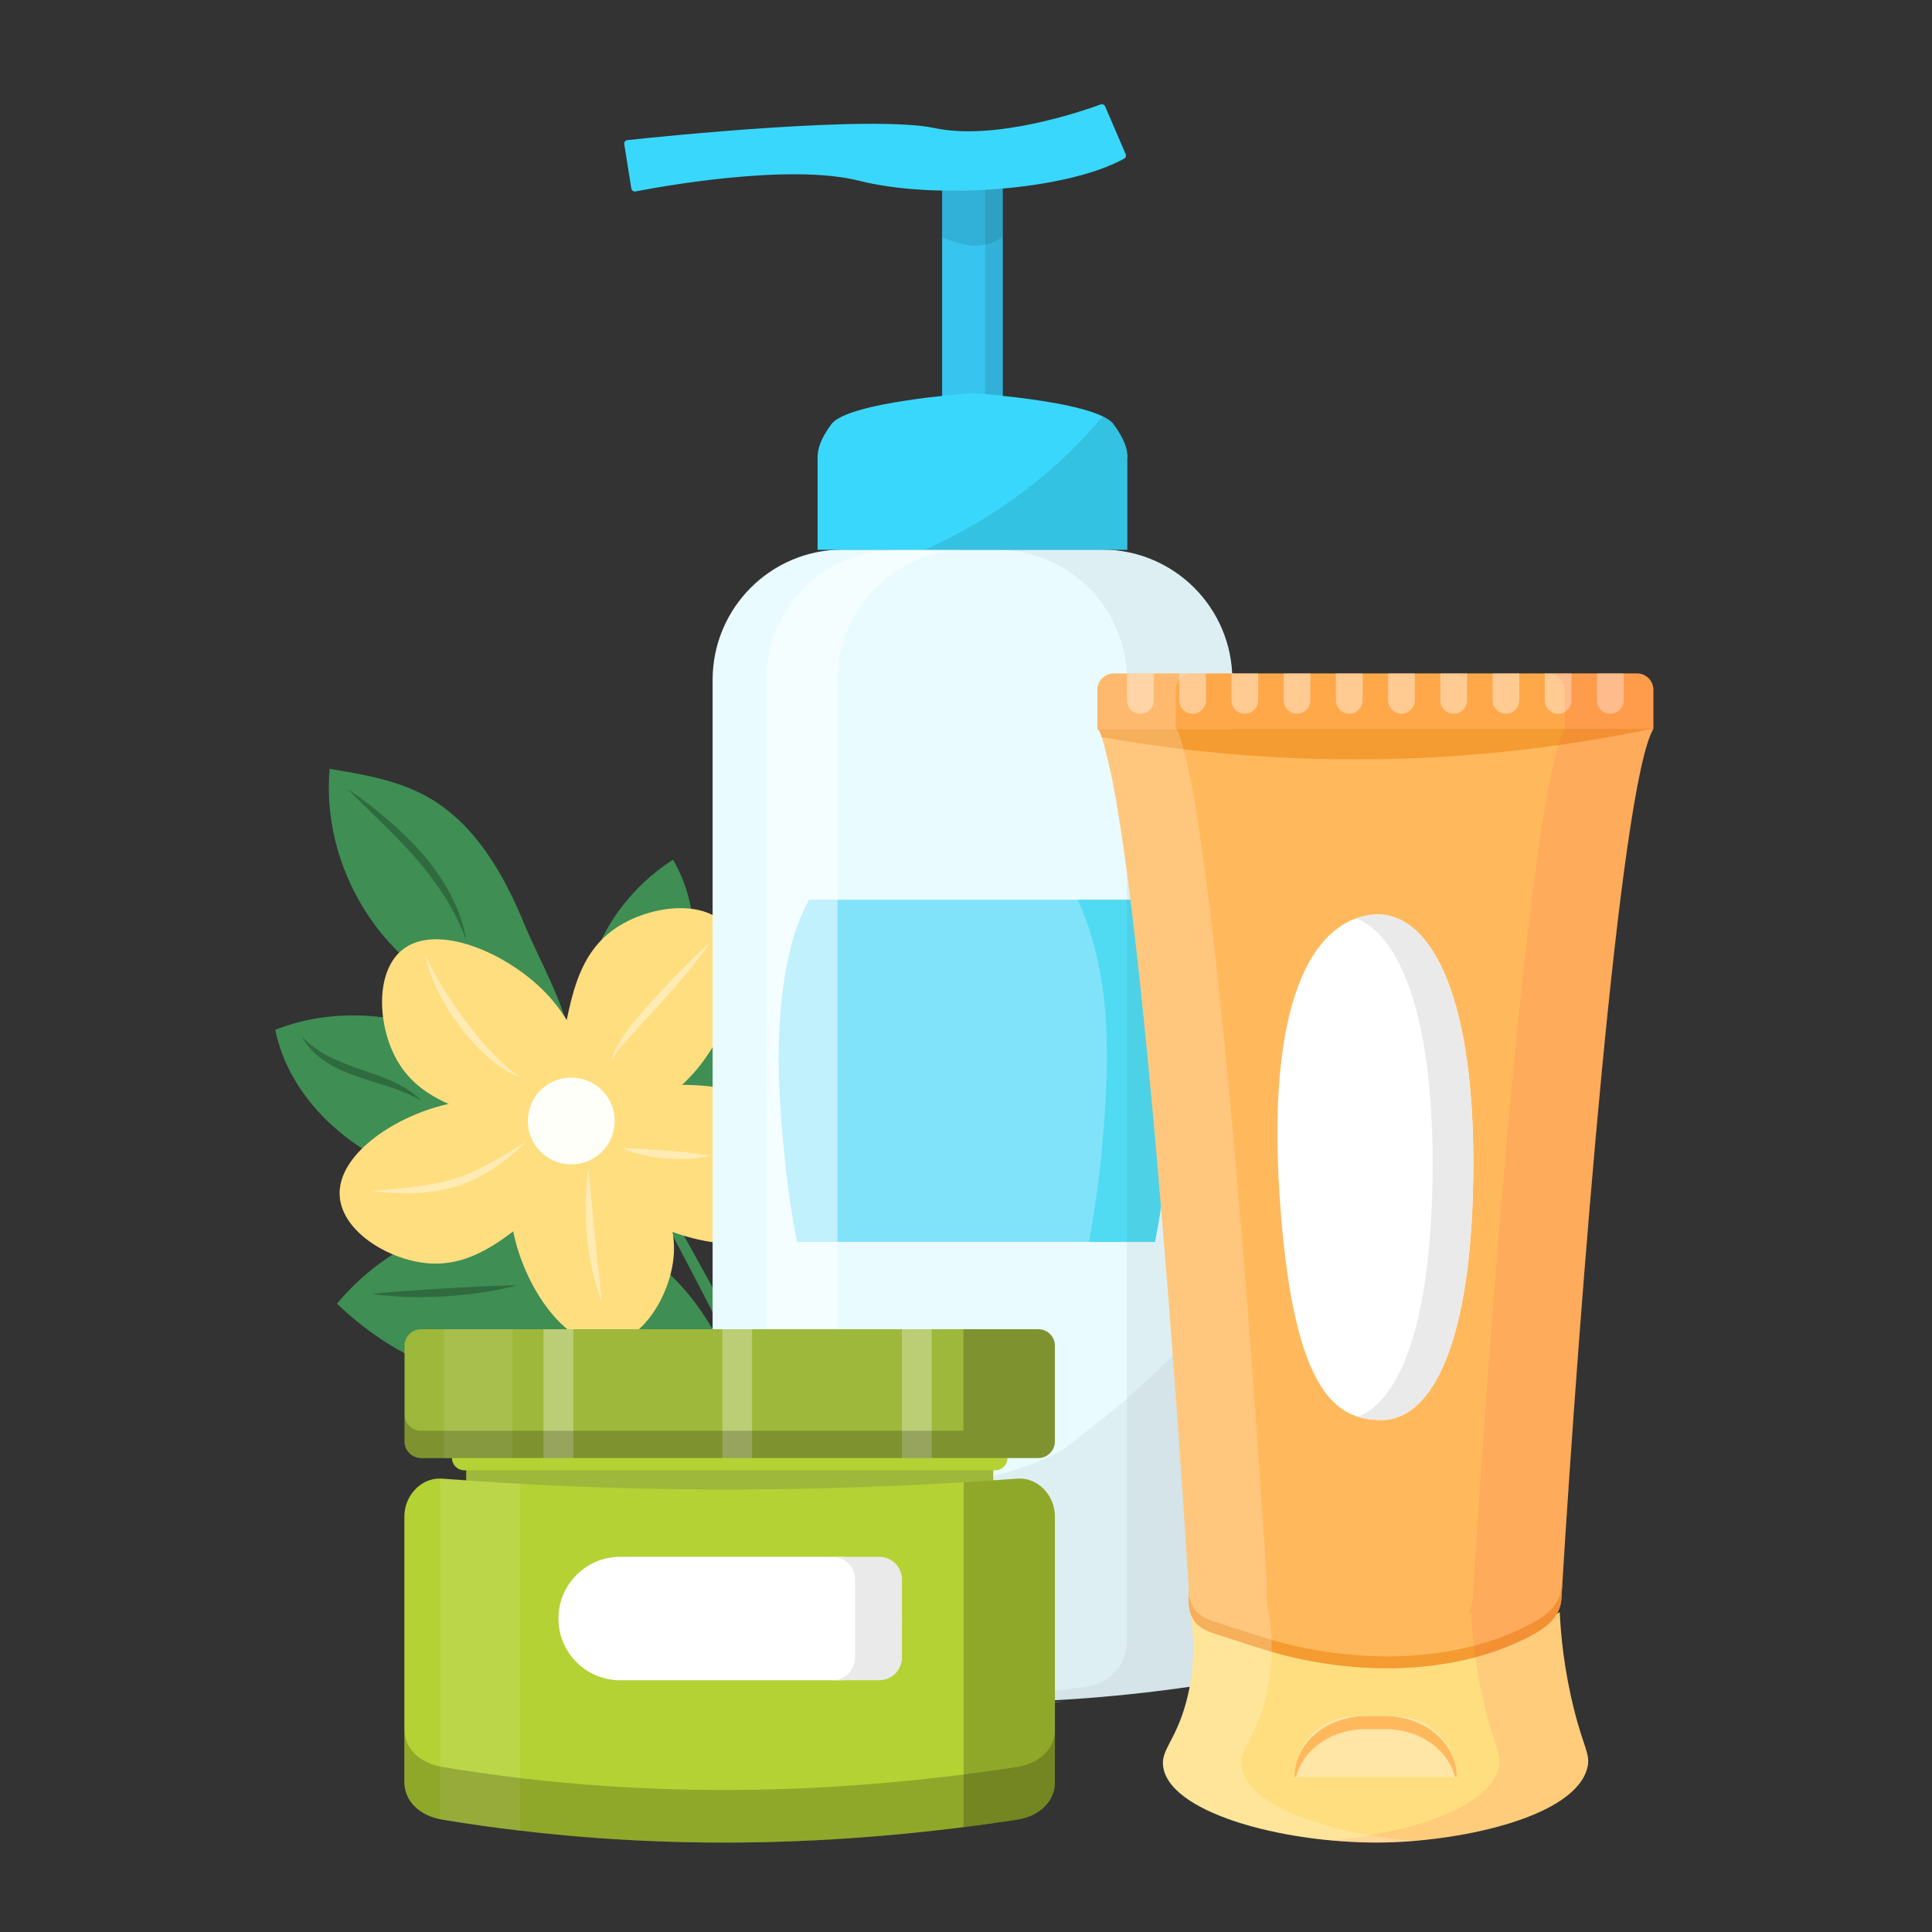 <?xml version="1.0" encoding="UTF-8" standalone="no"?>
<!-- Created with Inkscape (http://www.inkscape.org/) -->

<svg
   version="1.1"
   id="svg2"
   width="66.667"
   height="66.667"
   viewBox="0 0 66.667 66.667"
   sodipodi:docname="personal.ai"
   xmlns:inkscape="http://www.inkscape.org/namespaces/inkscape"
   xmlns:sodipodi="http://sodipodi.sourceforge.net/DTD/sodipodi-0.dtd"
   xmlns="http://www.w3.org/2000/svg"
   xmlns:svg="http://www.w3.org/2000/svg">
  <rect x="0" y="0" width="66.667" height="66.667" fill="#333333" stroke="none"/>
  <defs
     id="defs6">
    <clipPath
       clipPathUnits="userSpaceOnUse"
       id="clipPath16">
      <path
         d="M 0,50 H 50 V 0 H 0 Z"
         id="path14" />
    </clipPath>
    <clipPath
       clipPathUnits="userSpaceOnUse"
       id="clipPath80">
      <path
         d="m 19.348,35.782 h 6.734 V 10.167 h -6.734 z"
         id="path78" />
    </clipPath>
    <clipPath
       clipPathUnits="userSpaceOnUse"
       id="clipPath108">
      <path
         d="m 19.834,35.782 h 7.694 V 5.938 h -7.694 z"
         id="path106" />
    </clipPath>
    <clipPath
       clipPathUnits="userSpaceOnUse"
       id="clipPath124">
      <path
         d="m 23.867,35.782 h 8.033 V 5.938 h -8.033 z"
         id="path122" />
    </clipPath>
    <clipPath
       clipPathUnits="userSpaceOnUse"
       id="clipPath140">
      <path
         d="m 18.448,16.674 h 13.454 V 5.941 h -13.454 z"
         id="path138" />
    </clipPath>
    <clipPath
       clipPathUnits="userSpaceOnUse"
       id="clipPath158">
      <path
         d="m 25.501,45.687 h 0.458 V 38.145 h -0.458 z"
         id="path156" />
    </clipPath>
    <clipPath
       clipPathUnits="userSpaceOnUse"
       id="clipPath176">
      <path
         d="m 24.388,45.687 h 1.571 V 43.653 h -1.571 z"
         id="path174" />
    </clipPath>
    <clipPath
       clipPathUnits="userSpaceOnUse"
       id="clipPath200">
      <path
         d="m 23.936,39.234 h 5.246 v -3.454 h -5.246 z"
         id="path198" />
    </clipPath>
    <clipPath
       clipPathUnits="userSpaceOnUse"
       id="clipPath244">
      <path
         d="M 29.175,32.58 H 42.032 V 31.537 H 29.175 Z"
         id="path242" />
    </clipPath>
    <clipPath
       clipPathUnits="userSpaceOnUse"
       id="clipPath304">
      <path
         d="m 34.471,32.582 h 8.332 V 2.314 h -8.332 z"
         id="path302" />
    </clipPath>
    <clipPath
       clipPathUnits="userSpaceOnUse"
       id="clipPath320">
      <path
         d="m 28.407,32.582 h 8.221 V 2.314 h -8.221 z"
         id="path318" />
    </clipPath>
    <clipPath
       clipPathUnits="userSpaceOnUse"
       id="clipPath350">
      <path
         d="m 11.392,11.738 h 2.092 V 2.622 h -2.092 z"
         id="path348" />
    </clipPath>
    <clipPath
       clipPathUnits="userSpaceOnUse"
       id="clipPath366">
      <path
         d="M 10.469,5.248 H 27.309 V 2.314 H 10.469 Z"
         id="path364" />
    </clipPath>
    <clipPath
       clipPathUnits="userSpaceOnUse"
       id="clipPath382">
      <path
         d="m 24.939,11.739 h 2.369 V 2.717 h -2.369 z"
         id="path380" />
    </clipPath>
    <clipPath
       clipPathUnits="userSpaceOnUse"
       id="clipPath410">
      <path
         d="m 14.069,15.605 h 0.772 v -3.335 h -0.772 z"
         id="path408" />
    </clipPath>
    <clipPath
       clipPathUnits="userSpaceOnUse"
       id="clipPath424">
      <path
         d="m 18.698,15.605 h 0.772 v -3.335 h -0.772 z"
         id="path422" />
    </clipPath>
    <clipPath
       clipPathUnits="userSpaceOnUse"
       id="clipPath438">
      <path
         d="m 23.347,15.605 h 0.772 V 12.269 H 23.347 Z"
         id="path436" />
    </clipPath>
    <clipPath
       clipPathUnits="userSpaceOnUse"
       id="clipPath452">
      <path
         d="m 11.492,15.605 h 1.774 v -3.335 h -1.774 z"
         id="path450" />
    </clipPath>
    <clipPath
       clipPathUnits="userSpaceOnUse"
       id="clipPath466">
      <path
         d="M 10.472,15.605 H 27.307 V 12.269 H 10.472 Z"
         id="path464" />
    </clipPath>
  </defs>
  <sodipodi:namedview
     id="namedview4"
     pagecolor="#ffffff"
     bordercolor="#000000"
     borderopacity="0.25"
     inkscape:showpageshadow="2"
     inkscape:pageopacity="0.0"
     inkscape:pagecheckerboard="0"
     inkscape:deskcolor="#d1d1d1" />
  <g
     id="g8"
     inkscape:groupmode="layer"
     inkscape:label="personal"
     transform="matrix(1.333,0,0,-1.333,0,66.667)">
    <g
       id="g10">
      <g
         id="g12"
         clip-path="url(#clipPath16)">
        <g
           id="g18"
           transform="translate(18.573,15.362)">
          <path
             d="M 0,0 C -0.205,0.411 -1.143,2.172 -3.239,2.902 -5.509,3.693 -7.516,2.709 -8.248,2.274 -9.012,1.82 -9.532,1.284 -9.85,0.904 -9.262,0.336 -8.297,-0.429 -6.932,-0.886 -3.556,-2.018 -0.552,-0.324 0,0"
             style="fill:#3f8e54;fill-opacity:1;fill-rule:nonzero;stroke:none"
             id="path20" />
        </g>
        <g
           id="g22"
           transform="translate(13.559,26.124)">
          <path
             d="m 0,0 c -0.531,1.29 -1.277,2.579 -2.494,3.261 -0.769,0.431 -1.66,0.581 -2.531,0.725 -0.196,-2.172 0.935,-4.409 2.8,-5.539 0.603,-0.366 2.985,-1.729 3.45,-1.596 C 1.114,-2.189 0.38,-0.924 0,0"
             style="fill:#3f8e54;fill-opacity:1;fill-rule:nonzero;stroke:none"
             id="path24" />
        </g>
        <g
           id="g26"
           transform="translate(17.334,21.844)">
          <path
             d="M 0,0 C 0.322,0.601 0.67,1.234 1.388,1.833 1.512,1.937 2.021,2.351 2.815,2.67 3.696,3.025 4.484,3.083 4.976,3.081 4.805,2.334 4.529,1.497 4.084,0.633 3.526,-0.449 2.618,-2.212 0.987,-2.561 0.903,-2.579 -0.265,-2.817 -0.643,-2.277 -0.971,-1.809 -0.535,-0.998 0,0"
             style="fill:#3f8e54;fill-opacity:1;fill-rule:nonzero;stroke:none"
             id="path28" />
        </g>
        <g
           id="g30"
           transform="translate(12.257,22.939)">
          <path
             d="m 0,0 c -1.569,0.82 -3.487,1.071 -5.131,0.415 0.358,-1.757 1.868,-3.113 3.556,-3.719 C -0.763,-3.596 3.712,-4.351 3.58,-3.321 3.426,-2.127 0.94,-0.491 0,0"
             style="fill:#3f8e54;fill-opacity:1;fill-rule:nonzero;stroke:none"
             id="path32" />
        </g>
        <g
           id="g34"
           transform="translate(16.708,22.812)">
          <path
             d="M 0,0 C 0.258,0.315 0.517,0.631 0.723,0.982 1.423,2.178 1.419,3.754 0.713,4.946 -0.51,4.159 -1.43,2.843 -1.549,1.393 -1.613,0.623 -1.539,-0.653 -1.1,-1.295 -0.685,-0.936 -0.351,-0.429 0,0"
             style="fill:#3f8e54;fill-opacity:1;fill-rule:nonzero;stroke:none"
             id="path36" />
        </g>
        <g
           id="g38"
           transform="translate(25.075,5.12)">
          <path
             d="M 0,0 C 0,0 -0.6,0.872 -0.887,1.315 -1.59,2.394 -2.255,3.5 -2.913,4.612 c -0.264,0.439 -0.519,0.886 -0.761,1.339 -0.624,1.144 -1.201,2.321 -1.814,3.484 -0.127,0.245 -0.257,0.49 -0.389,0.733 -0.082,0.158 -0.167,0.316 -0.252,0.474 0,0 -0.002,0.002 -0.002,0.005 -0.65,1.208 -1.316,2.405 -1.991,3.598 l -0.057,0.098 -1.234,2.127 -10e-4,0.003 -0.905,1.566 -0.548,0.947 -0.083,-0.048 0.601,-1.093 2.035,-3.707 c 0.112,-0.207 0.222,-0.413 0.33,-0.621 0.611,-1.144 1.209,-2.292 1.791,-3.449 l 0.002,-0.002 C -6.055,9.806 -5.924,9.543 -5.793,9.28 -5.242,8.176 -4.721,7.054 -4.158,5.949 -3.888,5.42 -3.611,4.894 -3.317,4.379 -2.853,3.549 -2.381,2.72 -1.891,1.9 l 0.002,-0.002 c 0.223,-0.376 0.451,-0.751 0.684,-1.123 0.234,-0.373 0.719,-1.108 0.719,-1.108 z"
             style="fill:#3f8e54;fill-opacity:1;fill-rule:nonzero;stroke:none"
             id="path40" />
        </g>
        <g
           id="g42"
           transform="translate(14.125,20.442)">
          <path
             d="M 0,0 0.814,-0.424 C 1.083,-0.57 1.355,-0.706 1.618,-0.859 1.882,-1.01 2.15,-1.154 2.408,-1.315 2.669,-1.471 2.931,-1.627 3.205,-1.767 l -0.12,-0.172 c -0.235,0.189 -0.483,0.363 -0.731,0.536 -0.247,0.176 -0.512,0.322 -0.78,0.462 -0.271,0.134 -0.541,0.27 -0.823,0.38 -0.28,0.113 -0.565,0.215 -0.857,0.294 z"
             style="fill:#3f8e54;fill-opacity:1;fill-rule:nonzero;stroke:none"
             id="path44" />
        </g>
        <g
           id="g46"
           transform="translate(19.106,14.876)">
          <path
             d="M 0,0 -0.974,0.618 -0.82,0.861 0.154,0.243 Z"
             style="fill:#3f8e54;fill-opacity:1;fill-rule:nonzero;stroke:none"
             id="path48" />
        </g>
        <g
           id="g50"
           transform="translate(14.569,21.784)">
          <path
             d="M 0,0 C -0.1,0.765 0.011,1.368 0.044,1.534 0.238,2.516 0.44,3.539 1.315,4.165 2.132,4.749 3.51,4.97 4.165,4.34 5.02,3.517 4.351,1.525 3.376,0.438 2.392,-0.657 0.717,-1.256 0.219,-0.789 0.087,-0.665 0.058,-0.443 0,0"
             style="fill:#ffde80;fill-opacity:1;fill-rule:nonzero;stroke:none"
             id="path52" />
        </g>
        <g
           id="g54"
           transform="translate(15.589,21.65)">
          <path
             d="m 0,0 c 0.728,0.258 1.34,0.275 1.51,0.277 1,0.015 2.043,0.031 2.837,-0.694 0.742,-0.677 1.246,-1.978 0.767,-2.75 C 4.487,-4.175 2.4,-3.937 1.133,-3.21 -0.144,-2.477 -1.079,-0.963 -0.726,-0.379 -0.632,-0.224 -0.421,-0.149 0,0"
             style="fill:#ffde80;fill-opacity:1;fill-rule:nonzero;stroke:none"
             id="path56" />
        </g>
        <g
           id="g58"
           transform="translate(15.06,21.197)">
          <path
             d="M 0,0 C 0.655,-0.409 1.05,-0.877 1.157,-1.008 1.792,-1.781 2.454,-2.587 2.382,-3.661 2.315,-4.662 1.61,-5.867 0.708,-5.973 -0.471,-6.111 -1.585,-4.33 -1.805,-2.886 -2.027,-1.43 -1.426,0.244 -0.749,0.332 -0.569,0.355 -0.379,0.237 0,0"
             style="fill:#ffde80;fill-opacity:1;fill-rule:nonzero;stroke:none"
             id="path60" />
        </g>
        <g
           id="g62"
           transform="translate(14.777,19.66)">
          <path
             d="m 0,0 c -0.414,-0.651 -0.886,-1.042 -1.018,-1.149 -0.778,-0.628 -1.59,-1.283 -2.663,-1.202 -1.001,0.076 -2.2,0.79 -2.298,1.694 -0.128,1.18 1.663,2.279 3.109,2.486 C -1.413,2.039 0.256,1.424 0.338,0.746 0.36,0.566 0.24,0.377 0,0"
             style="fill:#ffde80;fill-opacity:1;fill-rule:nonzero;stroke:none"
             id="path64" />
        </g>
        <g
           id="g66"
           transform="translate(14.304,20.837)">
          <path
             d="M 0,0 C -0.771,-0.025 -1.361,0.144 -1.523,0.192 -2.481,0.481 -3.479,0.781 -4.017,1.713 -4.52,2.582 -4.606,3.975 -3.916,4.566 -3.014,5.337 -1.096,4.478 -0.109,3.402 0.886,2.317 1.32,0.592 0.807,0.142 0.67,0.022 0.447,0.015 0,0"
             style="fill:#ffde80;fill-opacity:1;fill-rule:nonzero;stroke:none"
             id="path68" />
        </g>
        <g
           id="g70"
           transform="translate(15.912,20.994)">
          <path
             d="m 0,0 c 0,0.621 -0.503,1.124 -1.124,1.124 -0.621,0 -1.124,-0.503 -1.124,-1.124 0,-0.621 0.503,-1.124 1.124,-1.124 C -0.503,-1.124 0,-0.621 0,0"
             style="fill:#fffff9;fill-opacity:1;fill-rule:nonzero;stroke:none"
             id="path72" />
        </g>
        <g
           id="g74">
          <g
             id="g76" />
          <g
             id="g88">
            <g
               clip-path="url(#clipPath80)"
               opacity="0.3"
               id="g86">
              <g
                 transform="translate(20.074,10.167)"
                 id="g84">
                <path
                   d="M 0,0 -0.726,0.727 C 5.363,6.817 5.045,20.211 4.94,24.613 4.93,25.038 4.921,25.376 4.921,25.616 H 5.95 c 0,-0.234 0.008,-0.564 0.018,-0.979 C 6.075,20.126 6.401,6.401 0,0"
                   style="fill:#e5e5e5;fill-opacity:1;fill-rule:nonzero;stroke:none"
                   id="path82" />
              </g>
            </g>
          </g>
        </g>
        <g
           id="g90"
           transform="translate(31.901,32.413)">
          <path
             d="m 0,0 v -24.881 c 0,-0.584 -0.426,-1.082 -1,-1.169 -1.59,-0.235 -3.41,-0.404 -5.41,-0.421 -2.262,-0.016 -4.295,0.164 -6.044,0.421 -0.579,0.087 -1,0.585 -1,1.169 V 0 c 0,1.863 1.508,3.372 3.366,3.372 h 6.716 C -1.508,3.372 0,1.863 0,0"
             style="fill:#e9fbff;fill-opacity:1;fill-rule:nonzero;stroke:none"
             id="path92" />
        </g>
        <g
           id="g94"
           transform="translate(30.229,20.2)">
          <path
             d="M 0,0 C -0.003,-0.063 -0.009,-0.131 -0.018,-0.199 -0.034,-0.35 -0.049,-0.495 -0.067,-0.636 -0.083,-0.777 -0.101,-0.918 -0.12,-1.054 -0.123,-1.068 -0.126,-1.083 -0.126,-1.102 -0.144,-1.219 -0.159,-1.33 -0.178,-1.442 -0.193,-1.554 -0.212,-1.665 -0.23,-1.772 -0.248,-1.889 -0.267,-1.996 -0.288,-2.102 -0.3,-2.18 -0.316,-2.258 -0.331,-2.335 H -9.6 c -0.126,0.65 -0.233,1.364 -0.313,2.136 -0.184,1.762 -0.279,3.709 0.138,5.409 0.055,0.243 0.123,0.456 0.196,0.665 0.086,0.228 0.184,0.442 0.289,0.646 h 8.668 c 0.006,-0.01 0.012,-0.02 0.015,-0.029 0.086,-0.19 0.166,-0.384 0.233,-0.583 0.028,-0.078 0.055,-0.155 0.077,-0.238 0.021,-0.068 0.043,-0.136 0.064,-0.209 V 5.458 C -0.215,5.404 -0.202,5.356 -0.19,5.297 -0.172,5.244 -0.156,5.186 -0.144,5.127 -0.138,5.108 -0.135,5.089 -0.129,5.069 -0.116,5.011 -0.104,4.953 -0.092,4.889 -0.083,4.855 -0.077,4.821 -0.07,4.787 -0.064,4.773 -0.061,4.753 -0.058,4.739 -0.046,4.661 -0.031,4.584 -0.018,4.506 -0.003,4.418 0.012,4.326 0.025,4.239 0.028,4.214 0.031,4.195 0.034,4.176 0.043,4.098 0.052,4.02 0.061,3.947 0.064,3.923 0.067,3.899 0.067,3.875 0.08,3.778 0.086,3.68 0.095,3.583 0.166,2.622 0.144,1.452 0,0"
             style="fill:#80e3f9;fill-opacity:1;fill-rule:nonzero;stroke:none"
             id="path96" />
        </g>
        <g
           id="g98"
           transform="translate(30.231,20.201)">
          <path
             d="M 0,0 C -0.005,-0.066 -0.011,-0.131 -0.022,-0.202 -0.033,-0.35 -0.049,-0.497 -0.071,-0.639 -0.082,-0.776 -0.104,-0.918 -0.12,-1.055 -0.126,-1.071 -0.126,-1.082 -0.126,-1.104 -0.148,-1.219 -0.158,-1.333 -0.18,-1.443 -0.197,-1.552 -0.213,-1.667 -0.229,-1.771 -0.251,-1.891 -0.268,-1.995 -0.29,-2.104 -0.301,-2.18 -0.317,-2.257 -0.333,-2.339 h -1.711 c 0.017,0.082 0.028,0.159 0.044,0.235 0.022,0.109 0.038,0.213 0.055,0.333 0.021,0.104 0.038,0.219 0.054,0.328 0.017,0.11 0.033,0.224 0.049,0.339 0,0.022 0.006,0.033 0.006,0.049 0.022,0.137 0.038,0.279 0.055,0.416 0.016,0.142 0.032,0.289 0.049,0.437 0.011,0.071 0.016,0.136 0.016,0.202 0.148,1.454 0.17,2.623 0.098,3.585 -0.01,0.093 -0.016,0.191 -0.027,0.289 0,0.022 -0.005,0.05 -0.005,0.071 -0.011,0.077 -0.022,0.153 -0.028,0.23 -0.005,0.022 -0.011,0.038 -0.011,0.066 -0.01,0.087 -0.027,0.174 -0.043,0.262 -0.011,0.082 -0.028,0.158 -0.039,0.235 -0.005,0.016 -0.005,0.033 -0.016,0.049 -0.005,0.033 -0.011,0.066 -0.016,0.104 -0.017,0.06 -0.028,0.12 -0.039,0.175 -0.005,0.022 -0.01,0.043 -0.016,0.06 -0.011,0.06 -0.027,0.115 -0.044,0.169 -0.016,0.06 -0.027,0.11 -0.043,0.164 -0.022,0.077 -0.044,0.142 -0.066,0.213 -0.022,0.082 -0.049,0.159 -0.076,0.235 -0.066,0.202 -0.148,0.394 -0.235,0.585 0,0.011 -0.006,0.016 -0.017,0.027 h 1.716 C -0.617,6.508 -0.612,6.503 -0.607,6.492 -0.525,6.301 -0.443,6.109 -0.377,5.907 -0.35,5.831 -0.322,5.754 -0.301,5.672 -0.279,5.601 -0.257,5.536 -0.235,5.459 -0.219,5.405 -0.202,5.355 -0.191,5.295 -0.175,5.241 -0.158,5.186 -0.148,5.126 -0.142,5.109 -0.137,5.088 -0.131,5.066 -0.12,5.011 -0.104,4.951 -0.093,4.891 -0.082,4.853 -0.076,4.82 -0.071,4.787 -0.066,4.771 -0.066,4.754 -0.06,4.738 -0.049,4.661 -0.033,4.585 -0.022,4.503 -0.005,4.415 0.011,4.328 0.022,4.241 0.027,4.213 0.027,4.197 0.033,4.175 0.044,4.098 0.049,4.022 0.06,3.945 0.06,3.924 0.066,3.896 0.066,3.874 0.077,3.776 0.082,3.678 0.093,3.585 0.164,2.623 0.142,1.454 0,0"
             style="fill:#51dbf2;fill-opacity:1;fill-rule:nonzero;stroke:none"
             id="path100" />
        </g>
        <g
           id="g102">
          <g
             id="g104" />
          <g
             id="g116">
            <g
               clip-path="url(#clipPath108)"
               opacity="0.5"
               id="g114">
              <g
                 transform="translate(27.528,5.95)"
                 id="g112">
                <path
                   d="m 0,0 c -0.213,-0.005 -0.432,-0.011 -0.65,-0.011 -2.263,-0.016 -4.296,0.164 -6.044,0.421 -0.579,0.087 -1,0.585 -1,1.169 V 26.46 c 0,1.863 1.508,3.372 3.366,3.372 h 1.847 c -1.858,0 -3.366,-1.509 -3.366,-3.372 V 1.579 c 0,-0.584 0.421,-1.082 1,-1.169 C -3.415,0.197 -1.787,0.038 0,0"
                   style="fill:#ffffff;fill-opacity:1;fill-rule:nonzero;stroke:none"
                   id="path110" />
              </g>
            </g>
          </g>
        </g>
        <g
           id="g118">
          <g
             id="g120" />
          <g
             id="g132">
            <g
               clip-path="url(#clipPath124)"
               opacity="0.05"
               id="g130">
              <g
                 transform="translate(31.9,32.41)"
                 id="g128">
                <path
                   d="m 0,0 v -24.881 c 0,-0.584 -0.426,-1.082 -1,-1.169 -1.59,-0.235 -3.41,-0.404 -5.41,-0.421 -0.557,-0.005 -1.098,0.006 -1.623,0.022 1.568,0.06 3.016,0.208 4.306,0.399 0.574,0.087 1,0.585 1,1.169 V 0 c 0,1.863 -1.508,3.372 -3.366,3.372 h 2.721 C -1.508,3.372 0,1.863 0,0"
                   style="fill:#000000;fill-opacity:1;fill-rule:nonzero;stroke:none"
                   id="path126" />
              </g>
            </g>
          </g>
        </g>
        <g
           id="g134">
          <g
             id="g136" />
          <g
             id="g148">
            <g
               clip-path="url(#clipPath140)"
               opacity="0.05"
               id="g146">
              <g
                 transform="translate(31.901,16.674)"
                 id="g144">
                <path
                   d="m 0,0 v -9.142 c 0,-0.585 -0.426,-1.082 -1,-1.17 -1.59,-0.235 -3.41,-0.404 -5.41,-0.421 -2.262,-0.016 -4.295,0.164 -6.044,0.421 -0.579,0.088 -1,0.585 -1,1.17 v 4.464 c 1.06,-0.36 2.443,-0.574 3.956,-0.574 2.17,0 4.061,0.443 5.159,1.093 0.273,0.224 0.738,0.569 1.339,1.066 0.825,0.694 1.902,1.694 3,3.093"
                   style="fill:#000000;fill-opacity:1;fill-rule:nonzero;stroke:none"
                   id="path142" />
              </g>
            </g>
          </g>
        </g>
        <path
           d="m 24.388,38.145 h 1.571 v 7.542 h -1.571 z"
           style="fill:#37c4ef;fill-opacity:1;fill-rule:nonzero;stroke:none"
           id="path150" />
        <g
           id="g152">
          <g
             id="g154" />
          <g
             id="g164">
            <g
               clip-path="url(#clipPath158)"
               opacity="0.1"
               id="g162">
              <path
                 d="m 25.501,38.145 h 0.458 v 7.542 h -0.458 z"
                 style="fill:#000000;fill-opacity:1;fill-rule:nonzero;stroke:none"
                 id="path160" />
            </g>
          </g>
        </g>
        <g
           id="g166"
           transform="translate(29.182,38.245)">
          <path
             d="m 0,0 v -2.465 h -8.017 v 2.438 c 0,0.005 0,0.016 0.006,0.027 z"
             style="fill:#3ad7fc;fill-opacity:1;fill-rule:nonzero;stroke:none"
             id="path168" />
        </g>
        <g
           id="g170">
          <g
             id="g172" />
          <g
             id="g184">
            <g
               clip-path="url(#clipPath176)"
               opacity="0.1"
               id="g182">
              <g
                 transform="translate(25.918,43.857)"
                 id="g180">
                <path
                   d="M 0,0 C 0.013,0.009 0.027,0.018 0.04,0.027 V 1.83 H -1.531 V 0.014 C -1.038,-0.186 -0.537,-0.349 0,0"
                   style="fill:#000000;fill-opacity:1;fill-rule:nonzero;stroke:none"
                   id="path178" />
              </g>
            </g>
          </g>
        </g>
        <g
           id="g186"
           transform="translate(29.182,38.245)">
          <path
             d="m 0,0 v -0.027 c 0,-0.05 -0.005,-0.071 -0.005,-0.071 h -8.006 c 0,0 -0.006,0.021 -0.006,0.071 0,0.005 0,0.016 0.006,0.027 0,0.131 0.06,0.399 0.355,0.792 0.219,0.285 1.115,0.487 1.962,0.612 0.322,0.05 0.634,0.088 0.902,0.115 0.437,0.049 0.759,0.071 0.781,0.077 h 0.005 c 0.011,0 0.132,-0.011 0.323,-0.028 0.125,-0.011 0.284,-0.027 0.459,-0.049 0.803,-0.082 2.016,-0.251 2.59,-0.53 0.126,-0.06 0.219,-0.126 0.273,-0.197 C -0.066,0.399 -0.005,0.131 0,0"
             style="fill:#3ad7fc;fill-opacity:1;fill-rule:nonzero;stroke:none"
             id="path188" />
        </g>
        <g
           id="g190"
           transform="translate(28.609,47.257)">
          <path
             d="m 0,0 c -0.02,0.046 -0.071,0.068 -0.118,0.051 -0.458,-0.168 -2.715,-0.946 -4.295,-0.611 -1.636,0.347 -7.153,-0.225 -7.955,-0.311 -0.053,-0.005 -0.09,-0.054 -0.081,-0.107 l 0.183,-1.145 c 0.008,-0.052 0.058,-0.087 0.11,-0.077 0.606,0.118 3.969,0.737 5.79,0.276 1.974,-0.5 5.371,-0.25 6.857,0.573 0.042,0.024 0.058,0.076 0.038,0.12 z"
             style="fill:#3ad7fc;fill-opacity:1;fill-rule:nonzero;stroke:none"
             id="path192" />
        </g>
        <g
           id="g194">
          <g
             id="g196" />
          <g
             id="g208">
            <g
               clip-path="url(#clipPath200)"
               opacity="0.1"
               id="g206">
              <g
                 transform="translate(29.182,38.245)"
                 id="g204">
                <path
                   d="m 0,0 v -2.465 h -5.246 c 0.891,0.399 1.863,0.946 2.825,1.716 0.273,0.213 0.525,0.432 0.754,0.651 0.039,0.032 0.071,0.065 0.104,0.098 0.355,0.339 0.667,0.672 0.929,0.989 0.126,-0.06 0.219,-0.126 0.273,-0.197 C -0.066,0.399 -0.005,0.131 0,0"
                   style="fill:#000000;fill-opacity:1;fill-rule:nonzero;stroke:none"
                   id="path202" />
              </g>
            </g>
          </g>
        </g>
        <g
           id="g210"
           transform="translate(42.38,32.58)">
          <path
             d="m 0,0 h -13.552 c -0.232,0 -0.421,-0.192 -0.421,-0.426 V -1.437 H 0.421 v 1.011 C 0.421,-0.191 0.231,0 0,0"
             style="fill:#ffa84a;fill-opacity:1;fill-rule:evenodd;stroke:none"
             id="path212" />
        </g>
        <g
           id="g214"
           transform="translate(30.117,4.242)">
          <path
             d="M 0,0 C -0.092,0.471 0.311,0.669 0.592,1.718 0.836,2.631 0.791,3.431 0.705,3.988 1.25,3.66 2.116,3.221 3.276,2.948 c 0.921,-0.217 2.535,-0.45 4.39,0 1.157,0.28 2.026,0.733 2.593,1.091 C 10.286,3.451 10.367,2.558 10.637,1.488 10.882,0.514 11.064,0.356 10.972,0.002 10.648,-1.248 7.814,-1.87 5.806,-1.922 3.307,-1.987 0.237,-1.216 0,0"
             style="fill:#ffde80;fill-opacity:1;fill-rule:evenodd;stroke:none"
             id="path216" />
        </g>
        <g
           id="g218"
           transform="translate(42.798,31.142)">
          <path
             d="m 0,0 c -0.865,-1.484 -1.905,-14.742 -2.378,-22.499 -0.028,-0.488 -0.378,-0.76 -0.842,-1 -1.854,-0.96 -4.219,-1 -6.266,-0.496 -0.594,0.15 -1.164,0.354 -1.744,0.535 -0.294,0.091 -0.575,0.201 -0.704,0.457 -0.152,0.303 -0.073,0.653 -0.101,0.976 -0.028,0.295 -0.041,0.59 -0.06,0.885 -0.041,0.666 -0.087,1.331 -0.133,1.996 -0.097,1.428 -0.203,2.857 -0.313,4.282 -0.115,1.456 -0.235,2.908 -0.364,4.36 -0.119,1.354 -0.253,2.708 -0.395,4.058 -0.124,1.125 -0.253,2.255 -0.414,3.376 -0.115,0.78 -0.23,1.559 -0.419,2.322 -0.014,0.04 -0.074,0.335 -0.143,0.539 C -14.312,-0.091 -14.358,0 -14.391,0 h 14.322 z"
             style="fill:#ffb95c;fill-opacity:1;fill-rule:evenodd;stroke:none"
             id="path220" />
        </g>
        <g
           id="g222"
           transform="translate(33.509,4.015)">
          <path
             d="m 0,0 h 4.198 c 0,0.867 -0.703,1.57 -1.57,1.57 H 1.57 C 0.703,1.57 0,0.867 0,0"
             style="fill:#ffe6a6;fill-opacity:1;fill-rule:evenodd;stroke:none"
             id="path224" />
        </g>
        <g
           id="g226"
           transform="translate(37.709,4.015)">
          <path
             d="M 0,0 H -0.041 C -0.12,0.299 -0.294,0.567 -0.538,0.775 -0.87,1.059 -1.33,1.236 -1.836,1.236 H -2.365 C -3.243,1.236 -3.979,0.704 -4.159,0 H -4.2 c 0,0.866 0.823,1.57 1.835,1.57 h 0.529 C -1.33,1.57 -0.87,1.393 -0.538,1.11 -0.207,0.826 0,0.433 0,0"
             style="fill:#ffb95c;fill-opacity:1;fill-rule:evenodd;stroke:none"
             id="path228" />
        </g>
        <g
           id="g230"
           transform="translate(40.422,8.985)">
          <path
             d="m 0,0 c -0.001,-0.011 -0.001,-0.024 -0.002,-0.035 -0.032,-0.488 -0.377,-0.76 -0.842,-1 -1.859,-0.96 -4.219,-0.999 -6.266,-0.496 -0.593,0.15 -1.164,0.355 -1.744,0.536 -0.299,0.09 -0.575,0.2 -0.704,0.456 -0.036,0.073 -0.058,0.149 -0.073,0.226 -0.008,0.002 -0.016,0.004 -0.024,0.006 10e-4,-0.186 0.013,-0.37 0.097,-0.539 0.129,-0.256 0.405,-0.366 0.704,-0.456 0.58,-0.181 1.151,-0.386 1.744,-0.535 2.047,-0.504 4.407,-0.465 6.266,0.495 0.465,0.24 0.81,0.512 0.842,1 0.007,0.111 0.014,0.228 0.021,0.341 C 0.013,0 0.006,0 0,0"
             style="fill:#f49b31;fill-opacity:1;fill-rule:evenodd;stroke:none"
             id="path232" />
        </g>
        <g
           id="g234"
           transform="translate(42.729,31.142)">
          <path
             d="m 0,0 c -1.863,-0.389 -4.283,-0.744 -7.122,-0.783 -2.81,-0.039 -5.219,0.242 -7.085,0.574 C -14.243,-0.091 -14.289,0 -14.322,0 Z"
             style="fill:#f49b31;fill-opacity:1;fill-rule:evenodd;stroke:none"
             id="path236" />
        </g>
        <g
           id="g238">
          <g
             id="g240" />
          <g
             id="g288">
            <g
               clip-path="url(#clipPath244)"
               opacity="0.4"
               id="g286">
              <g
                 transform="translate(29.866,32.58)"
                 id="g248">
                <path
                   d="m 0,0 h -0.692 v -0.693 c 0,-0.193 0.156,-0.35 0.346,-0.35 0.19,0 0.346,0.157 0.346,0.35 z"
                   style="fill:#ffffff;fill-opacity:1;fill-rule:evenodd;stroke:none"
                   id="path246" />
              </g>
              <g
                 transform="translate(31.218,32.58)"
                 id="g252">
                <path
                   d="m 0,0 h -0.692 v -0.693 c 0,-0.193 0.156,-0.35 0.346,-0.35 0.19,0 0.346,0.157 0.346,0.35 z"
                   style="fill:#ffffff;fill-opacity:1;fill-rule:evenodd;stroke:none"
                   id="path250" />
              </g>
              <g
                 transform="translate(32.57,32.58)"
                 id="g256">
                <path
                   d="m 0,0 h -0.692 v -0.693 c 0,-0.193 0.156,-0.35 0.346,-0.35 0.19,0 0.346,0.157 0.346,0.35 z"
                   style="fill:#ffffff;fill-opacity:1;fill-rule:evenodd;stroke:none"
                   id="path254" />
              </g>
              <g
                 transform="translate(33.922,32.58)"
                 id="g260">
                <path
                   d="m 0,0 h -0.692 v -0.693 c 0,-0.193 0.156,-0.35 0.346,-0.35 0.19,0 0.346,0.157 0.346,0.35 z"
                   style="fill:#ffffff;fill-opacity:1;fill-rule:evenodd;stroke:none"
                   id="path258" />
              </g>
              <g
                 transform="translate(35.273,32.58)"
                 id="g264">
                <path
                   d="m 0,0 h -0.692 v -0.693 c 0,-0.193 0.156,-0.35 0.346,-0.35 0.19,0 0.346,0.157 0.346,0.35 z"
                   style="fill:#ffffff;fill-opacity:1;fill-rule:evenodd;stroke:none"
                   id="path262" />
              </g>
              <g
                 transform="translate(36.625,32.58)"
                 id="g268">
                <path
                   d="m 0,0 h -0.692 v -0.693 c 0,-0.193 0.156,-0.35 0.346,-0.35 0.19,0 0.346,0.157 0.346,0.35 z"
                   style="fill:#ffffff;fill-opacity:1;fill-rule:evenodd;stroke:none"
                   id="path266" />
              </g>
              <g
                 transform="translate(37.977,32.58)"
                 id="g272">
                <path
                   d="m 0,0 h -0.692 v -0.693 c 0,-0.193 0.156,-0.35 0.346,-0.35 v 0 c 0.19,0 0.346,0.157 0.346,0.35 z"
                   style="fill:#ffffff;fill-opacity:1;fill-rule:evenodd;stroke:none"
                   id="path270" />
              </g>
              <g
                 transform="translate(39.329,32.58)"
                 id="g276">
                <path
                   d="m 0,0 h -0.692 v -0.693 c 0,-0.193 0.156,-0.35 0.346,-0.35 v 0 c 0.19,0 0.346,0.157 0.346,0.35 z"
                   style="fill:#ffffff;fill-opacity:1;fill-rule:evenodd;stroke:none"
                   id="path274" />
              </g>
              <g
                 transform="translate(40.681,32.58)"
                 id="g280">
                <path
                   d="m 0,0 h -0.692 v -0.693 c 0,-0.193 0.156,-0.35 0.346,-0.35 0.19,0 0.346,0.157 0.346,0.35 z"
                   style="fill:#ffffff;fill-opacity:1;fill-rule:evenodd;stroke:none"
                   id="path278" />
              </g>
              <g
                 transform="translate(42.032,32.58)"
                 id="g284">
                <path
                   d="m 0,0 h -0.692 v -0.693 c 0,-0.193 0.156,-0.35 0.346,-0.35 v 0 c 0.19,0 0.346,0.157 0.346,0.35 z"
                   style="fill:#ffffff;fill-opacity:1;fill-rule:evenodd;stroke:none"
                   id="path282" />
              </g>
            </g>
          </g>
        </g>
        <g
           id="g290"
           transform="translate(38.137,19.526)">
          <path
             d="m 0,0 c -0.067,-4.688 -1.233,-6.272 -2.364,-6.272 -0.056,0 -0.112,0.001 -0.168,0.005 -1.079,0.063 -2.164,0.835 -2.485,5.865 -0.337,5.291 1.017,7.086 2.416,7.211 0.043,0.004 0.087,0.006 0.129,0.005 C -1.031,6.811 0.066,4.552 0,0"
             style="fill:#ffffff;fill-opacity:1;fill-rule:nonzero;stroke:none"
             id="path292" />
        </g>
        <g
           id="g294"
           transform="translate(38.137,19.524)">
          <path
             d="m 0,0 c -0.068,-4.687 -1.233,-6.269 -2.365,-6.269 -0.056,0 -0.113,0 -0.166,0.004 -0.152,0.008 -0.304,0.031 -0.453,0.079 0.977,0.373 1.87,2.101 1.93,6.186 0.056,4.018 -0.789,6.249 -1.978,6.718 0.14,0.051 0.286,0.082 0.429,0.094 0.045,0.004 0.09,0.004 0.131,0.004 C -1.03,6.812 0.066,4.553 0,0"
             style="fill:#eaeaea;fill-opacity:1;fill-rule:nonzero;stroke:none"
             id="path296" />
        </g>
        <g
           id="g298">
          <g
             id="g300" />
          <g
             id="g312">
            <g
               clip-path="url(#clipPath304)"
               opacity="0.1"
               id="g310">
              <g
                 transform="translate(42.379,32.582)"
                 id="g308">
                <path
                   d="m 0,0 h -2.291 c 0.23,0 0.419,-0.193 0.419,-0.429 V -1.44 c -0.428,-0.728 -0.898,-4.322 -1.321,-8.702 -0.423,-4.384 -0.796,-9.555 -1.039,-13.455 -0.005,-0.114 -0.014,-0.233 -0.019,-0.343 -0.004,-0.043 -0.014,-0.078 -0.018,-0.118 -0.023,-0.11 -0.06,-0.204 -0.111,-0.295 0.028,0.02 0.06,0.035 0.083,0.051 0.028,-0.586 0.111,-1.48 0.377,-2.55 0.249,-0.976 0.428,-1.133 0.336,-1.488 -0.28,-1.082 -2.443,-1.692 -4.324,-1.873 0.492,-0.047 0.984,-0.063 1.453,-0.051 2.006,0.055 4.84,0.677 5.167,1.924 0.092,0.355 -0.092,0.512 -0.336,1.488 -0.271,1.07 -0.35,1.964 -0.377,2.55 -0.028,-0.016 -0.055,-0.031 -0.083,-0.051 0.051,0.091 0.087,0.185 0.106,0.295 0.009,0.04 0.018,0.075 0.018,0.118 0.009,0.11 0.014,0.229 0.023,0.343 0.239,3.9 0.617,9.071 1.04,13.455 0.423,4.38 0.892,7.974 1.316,8.702 h 0.004 v 1.011 C 0.423,-0.193 0.23,0 0,0"
                   style="fill:#f9264f;fill-opacity:1;fill-rule:evenodd;stroke:none"
                   id="path306" />
              </g>
            </g>
          </g>
        </g>
        <g
           id="g314">
          <g
             id="g316" />
          <g
             id="g328">
            <g
               clip-path="url(#clipPath320)"
               opacity="0.2"
               id="g326">
              <g
                 transform="translate(32.147,4.242)"
                 id="g324">
                <path
                   d="m 0,0 c -0.092,0.472 0.308,0.669 0.589,1.716 0.244,0.913 0.202,1.716 0.115,2.271 0,0 0.004,0 0.004,-0.004 C 0.695,4.022 0.685,4.061 0.676,4.101 0.672,4.12 0.667,4.136 0.667,4.156 0.658,4.215 0.653,4.274 0.649,4.333 0.644,4.514 0.658,4.699 0.639,4.872 0.616,5.167 0.603,5.463 0.584,5.758 0.538,6.423 0.497,7.088 0.451,7.753 0.354,9.182 0.248,10.61 0.138,12.035 c -0.115,1.456 -0.235,2.908 -0.363,4.36 -0.125,1.354 -0.253,2.708 -0.401,4.058 -0.119,1.125 -0.253,2.255 -0.414,3.377 -0.11,0.779 -0.225,1.558 -0.414,2.321 -0.018,0.067 -0.165,0.748 -0.257,0.748 v 1.012 c 0,0.236 0.188,0.429 0.418,0.429 h -2.029 c -0.23,0 -0.418,-0.193 -0.418,-0.429 v -1.012 c 0.096,0 0.239,-0.681 0.257,-0.748 0.189,-0.763 0.304,-1.542 0.419,-2.321 0.161,-1.122 0.29,-2.252 0.414,-3.377 0.143,-1.35 0.276,-2.704 0.396,-4.058 0.129,-1.452 0.248,-2.904 0.363,-4.36 0.111,-1.425 0.216,-2.853 0.313,-4.282 0.046,-0.665 0.092,-1.33 0.133,-1.995 0.019,-0.295 0.033,-0.591 0.06,-0.886 0.014,-0.177 0,-0.358 0.009,-0.539 0,-0.059 0.005,-0.118 0.014,-0.177 0.005,-0.02 0.009,-0.036 0.009,-0.055 0.01,-0.04 0.023,-0.079 0.037,-0.118 C -1.32,3.987 -1.32,3.987 -1.325,3.987 -1.238,3.432 -1.192,2.629 -1.44,1.716 -1.721,0.669 -2.121,0.472 -2.029,0 c 0.235,-1.216 3.308,-1.987 5.806,-1.924 0.225,0.007 0.46,0.019 0.704,0.039 C 2.332,-1.708 0.193,-1.007 0,0"
                   style="fill:#ffffff;fill-opacity:1;fill-rule:evenodd;stroke:none"
                   id="path322" />
              </g>
            </g>
          </g>
        </g>
        <path
           d="m 12.068,11.397 h 13.644 v 2.767 H 12.068 Z"
           style="fill:#9eb83b;fill-opacity:1;fill-rule:nonzero;stroke:none"
           id="path330" />
        <g
           id="g332"
           transform="translate(12.017,12.974)">
          <path
             d="m 0,0 h 13.745 c 0.176,0 0.318,0.142 0.318,0.317 0,0.176 -0.142,0.318 -0.318,0.318 H 0 C -0.175,0.635 -0.317,0.493 -0.317,0.317 -0.317,0.142 -0.175,0 0,0"
             style="fill:#b4d234;fill-opacity:1;fill-rule:nonzero;stroke:none"
             id="path334" />
        </g>
        <g
           id="g336"
           transform="translate(12.017,11.952)">
          <path
             d="m 0,0 h 13.745 c 0.176,0 0.318,0.142 0.318,0.317 0,0.176 -0.142,0.318 -0.318,0.318 H 0 C -0.175,0.635 -0.317,0.493 -0.317,0.317 -0.317,0.142 -0.175,0 0,0"
             style="fill:#b4d234;fill-opacity:1;fill-rule:nonzero;stroke:none"
             id="path338" />
        </g>
        <g
           id="g340"
           transform="translate(27.308,10.761)">
          <path
             d="m 0,0 v -6.878 c 0,-0.022 0,-0.045 -0.002,-0.068 -0.037,-0.499 -0.464,-0.828 -0.971,-0.905 -4.284,-0.657 -8.566,-0.796 -12.85,-0.288 -0.681,0.078 -1.361,0.175 -2.041,0.288 -0.017,0.002 -0.035,0.006 -0.052,0.011 -0.433,0.084 -0.8,0.35 -0.897,0.748 -0.018,0.068 -0.027,0.138 -0.027,0.214 V 0 c 0,0.52 0.413,0.985 0.924,0.977 0.017,0 0.035,0 0.052,-0.002 0.672,-0.051 1.344,-0.097 2.018,-0.134 4.29,-0.239 8.581,-0.183 12.873,0.134 C -0.439,1.014 0,0.536 0,0"
             style="fill:#b4d234;fill-opacity:1;fill-rule:evenodd;stroke:none"
             id="path342" />
        </g>
        <g
           id="g344">
          <g
             id="g346" />
          <g
             id="g358">
            <g
               clip-path="url(#clipPath350)"
               opacity="0.1"
               id="g356">
              <g
                 transform="translate(13.485,2.622)"
                 id="g354">
                <path
                   d="m 0,0 c -0.68,0.078 -1.361,0.175 -2.041,0.289 -0.017,0.002 -0.035,0.006 -0.052,0.01 v 8.818 c 0.017,0 0.035,0 0.052,-0.002 0.672,-0.052 1.344,-0.097 2.018,-0.134 V 0.26 C -0.023,0.169 -0.017,0.082 0,0"
                   style="fill:#ffffff;fill-opacity:1;fill-rule:evenodd;stroke:none"
                   id="path352" />
              </g>
            </g>
          </g>
        </g>
        <g
           id="g360">
          <g
             id="g362" />
          <g
             id="g374">
            <g
               clip-path="url(#clipPath366)"
               opacity="0.2"
               id="g372">
              <g
                 transform="translate(27.309,5.248)"
                 id="g370">
                <path
                   d="m 0,0 v -1.365 c 0,-0.536 -0.443,-0.893 -0.973,-0.973 -4.965,-0.763 -9.927,-0.827 -14.891,0 -0.53,0.087 -0.976,0.437 -0.976,0.973 V 0 c 0,-0.536 0.446,-0.887 0.976,-0.975 4.964,-0.827 9.926,-0.763 14.891,0 C -0.443,-0.895 0,-0.536 0,0"
                   style="fill:#000000;fill-opacity:1;fill-rule:evenodd;stroke:none"
                   id="path368" />
              </g>
            </g>
          </g>
        </g>
        <g
           id="g376">
          <g
             id="g378" />
          <g
             id="g390">
            <g
               clip-path="url(#clipPath382)"
               opacity="0.2"
               id="g388">
              <g
                 transform="translate(27.308,10.761)"
                 id="g386">
                <path
                   d="m 0,0 v -6.878 c 0,-0.022 0,-0.045 -0.002,-0.068 -0.037,-0.499 -0.464,-0.828 -0.971,-0.905 -0.466,-0.072 -0.93,-0.136 -1.396,-0.194 0.002,0.013 0.004,0.027 0.004,0.04 0.002,0.031 0.002,0.061 0.002,0.09 v 8.797 c 0.464,0.027 0.926,0.058 1.39,0.093 C -0.439,1.014 0,0.536 0,0"
                   style="fill:#000000;fill-opacity:1;fill-rule:evenodd;stroke:none"
                   id="path384" />
              </g>
            </g>
          </g>
        </g>
        <g
           id="g392"
           transform="translate(21.75,6.516)">
          <path
             d="m 0,0 h -5.696 c -0.882,0 -1.598,0.715 -1.598,1.598 v 0 c 0,0.882 0.716,1.598 1.598,1.598 H 0 c 0.882,0 1.598,-0.716 1.598,-1.598 v 0 C 1.598,0.715 0.882,0 0,0"
             style="fill:#ffffff;fill-opacity:1;fill-rule:nonzero;stroke:none"
             id="path394" />
        </g>
        <g
           id="g396"
           transform="translate(23.348,9.125)">
          <path
             d="m 0,0 v -2.022 c 0,-0.322 -0.262,-0.585 -0.585,-0.585 h -1.213 c 0.323,0 0.585,0.263 0.585,0.585 V 0 c 0,0.328 -0.262,0.585 -0.585,0.585 h 1.213 C -0.262,0.585 0,0.328 0,0"
             style="fill:#eaeaea;fill-opacity:1;fill-rule:nonzero;stroke:none"
             id="path398" />
        </g>
        <g
           id="g400"
           transform="translate(27.307,15.178)">
          <path
             d="m 0,0 v -2.483 c 0,-0.233 -0.193,-0.426 -0.432,-0.426 h -15.971 c -0.239,0 -0.432,0.193 -0.432,0.426 V 0 c 0,0.236 0.193,0.426 0.432,0.426 H -0.432 C -0.193,0.426 0,0.236 0,0"
             style="fill:#9eb83b;fill-opacity:1;fill-rule:nonzero;stroke:none"
             id="path402" />
        </g>
        <g
           id="g404">
          <g
             id="g406" />
          <g
             id="g416">
            <g
               clip-path="url(#clipPath410)"
               opacity="0.3"
               id="g414">
              <path
                 d="m 14.841,12.269 h -0.772 v 3.335 h 0.772 z"
                 style="fill:#ffffff;fill-opacity:1;fill-rule:nonzero;stroke:none"
                 id="path412" />
            </g>
          </g>
        </g>
        <g
           id="g418">
          <g
             id="g420" />
          <g
             id="g430">
            <g
               clip-path="url(#clipPath424)"
               opacity="0.3"
               id="g428">
              <path
                 d="m 19.47,12.269 h -0.772 v 3.335 h 0.772 z"
                 style="fill:#ffffff;fill-opacity:1;fill-rule:nonzero;stroke:none"
                 id="path426" />
            </g>
          </g>
        </g>
        <g
           id="g432">
          <g
             id="g434" />
          <g
             id="g444">
            <g
               clip-path="url(#clipPath438)"
               opacity="0.3"
               id="g442">
              <path
                 d="m 24.119,12.269 h -0.772 v 3.335 h 0.772 z"
                 style="fill:#ffffff;fill-opacity:1;fill-rule:nonzero;stroke:none"
                 id="path440" />
            </g>
          </g>
        </g>
        <g
           id="g446">
          <g
             id="g448" />
          <g
             id="g458">
            <g
               clip-path="url(#clipPath452)"
               opacity="0.1"
               id="g456">
              <path
                 d="m 13.266,12.269 h -1.774 v 3.335 h 1.774 z"
                 style="fill:#ffffff;fill-opacity:1;fill-rule:nonzero;stroke:none"
                 id="path454" />
            </g>
          </g>
        </g>
        <g
           id="g460">
          <g
             id="g462" />
          <g
             id="g474">
            <g
               clip-path="url(#clipPath466)"
               opacity="0.2"
               id="g472">
              <g
                 transform="translate(26.875,15.605)"
                 id="g470">
                <path
                   d="m 0,0 h -1.936 v -2.63 h -14.035 c -0.239,0 -0.432,0.193 -0.432,0.427 v -0.706 c 0,-0.233 0.193,-0.426 0.432,-0.426 H -1.936 0 c 0.239,0 0.432,0.193 0.432,0.426 v 0.706 1.777 C 0.432,-0.19 0.239,0 0,0"
                   style="fill:#000000;fill-opacity:1;fill-rule:nonzero;stroke:none"
                   id="path468" />
              </g>
            </g>
          </g>
        </g>
        <g
           id="g476"
           transform="translate(13.475,22.128)">
          <path
             d="M 0,0 C -0.326,0.108 -0.616,0.316 -0.871,0.544 -1.129,0.773 -1.358,1.032 -1.567,1.305 -1.773,1.58 -1.959,1.87 -2.114,2.177 -2.27,2.483 -2.394,2.808 -2.46,3.144 -2.318,2.833 -2.15,2.542 -1.974,2.256 -1.795,1.972 -1.607,1.695 -1.403,1.429 -1.203,1.161 -0.988,0.903 -0.76,0.658 -0.529,0.417 -0.291,0.18 0,0"
             style="fill:#ffebb3;fill-opacity:1;fill-rule:nonzero;stroke:none"
             id="path478" />
        </g>
        <g
           id="g480"
           transform="translate(15.823,22.558)">
          <path
             d="M 0,0 C 0.091,0.33 0.291,0.623 0.498,0.888 0.707,1.153 0.93,1.406 1.156,1.655 1.611,2.152 2.084,2.628 2.58,3.087 2.199,2.527 1.754,2.02 1.307,1.519 L 0.63,0.775 C 0.402,0.53 0.175,0.291 0,0"
             style="fill:#ffebb3;fill-opacity:1;fill-rule:nonzero;stroke:none"
             id="path482" />
        </g>
        <g
           id="g484"
           transform="translate(16.107,20.298)">
          <path
             d="M 0,0 C 0.392,-0.016 0.768,-0.042 1.149,-0.07 1.53,-0.102 1.909,-0.134 2.296,-0.198 2.106,-0.25 1.911,-0.272 1.716,-0.283 1.522,-0.294 1.327,-0.288 1.133,-0.275 0.94,-0.257 0.746,-0.233 0.556,-0.189 0.366,-0.146 0.176,-0.09 0,0"
             style="fill:#ffebb3;fill-opacity:1;fill-rule:nonzero;stroke:none"
             id="path486" />
        </g>
        <g
           id="g488"
           transform="translate(15.234,19.752)">
          <path
             d="M 0,0 C 0.064,-0.581 0.103,-1.152 0.164,-1.724 0.218,-2.296 0.293,-2.865 0.345,-3.446 0.135,-2.901 0.02,-2.324 -0.04,-1.744 -0.095,-1.164 -0.097,-0.577 0,0"
             style="fill:#ffebb3;fill-opacity:1;fill-rule:nonzero;stroke:none"
             id="path490" />
        </g>
        <g
           id="g492"
           transform="translate(13.632,20.462)">
          <path
             d="m 0,0 c -0.262,-0.249 -0.538,-0.487 -0.844,-0.687 -0.303,-0.202 -0.634,-0.374 -0.991,-0.48 -0.713,-0.208 -1.455,-0.203 -2.171,-0.118 0.72,0.077 1.439,0.112 2.113,0.314 0.336,0.097 0.653,0.251 0.967,0.421 C -0.615,-0.378 -0.311,-0.187 0,0"
             style="fill:#ffebb3;fill-opacity:1;fill-rule:nonzero;stroke:none"
             id="path494" />
        </g>
        <g
           id="g496"
           transform="translate(12.071,25.678)">
          <path
             d="M 0,0 C -0.295,0.795 -0.761,1.492 -1.309,2.119 -1.855,2.75 -2.486,3.308 -3.078,3.914 -2.383,3.433 -1.719,2.897 -1.154,2.254 -0.875,1.93 -0.622,1.582 -0.421,1.203 -0.218,0.826 -0.069,0.419 0,0"
             style="fill:#2f6b3f;fill-opacity:1;fill-rule:nonzero;stroke:none"
             id="path498" />
        </g>
        <g
           id="g500"
           transform="translate(10.903,21.526)">
          <path
             d="M 0,0 C -0.52,0.296 -1.086,0.423 -1.653,0.617 -1.935,0.717 -2.217,0.834 -2.472,1.002 -2.728,1.166 -2.955,1.389 -3.09,1.658 -2.889,1.436 -2.646,1.274 -2.391,1.14 -2.134,1.009 -1.863,0.905 -1.586,0.811 -1.309,0.712 -1.024,0.621 -0.75,0.496 -0.476,0.373 -0.211,0.213 0,0"
             style="fill:#2f6b3f;fill-opacity:1;fill-rule:nonzero;stroke:none"
             id="path502" />
        </g>
        <g
           id="g504"
           transform="translate(13.387,16.741)">
          <path
             d="m 0,0 c -0.611,-0.165 -1.238,-0.245 -1.867,-0.286 -0.629,-0.034 -1.261,-0.029 -1.888,0.063 0.629,0.071 1.252,0.102 1.876,0.142 C -1.255,-0.047 -0.632,-0.005 0,0"
             style="fill:#2f6b3f;fill-opacity:1;fill-rule:nonzero;stroke:none"
             id="path506" />
        </g>
      </g>
    </g>
  </g>
</svg>
